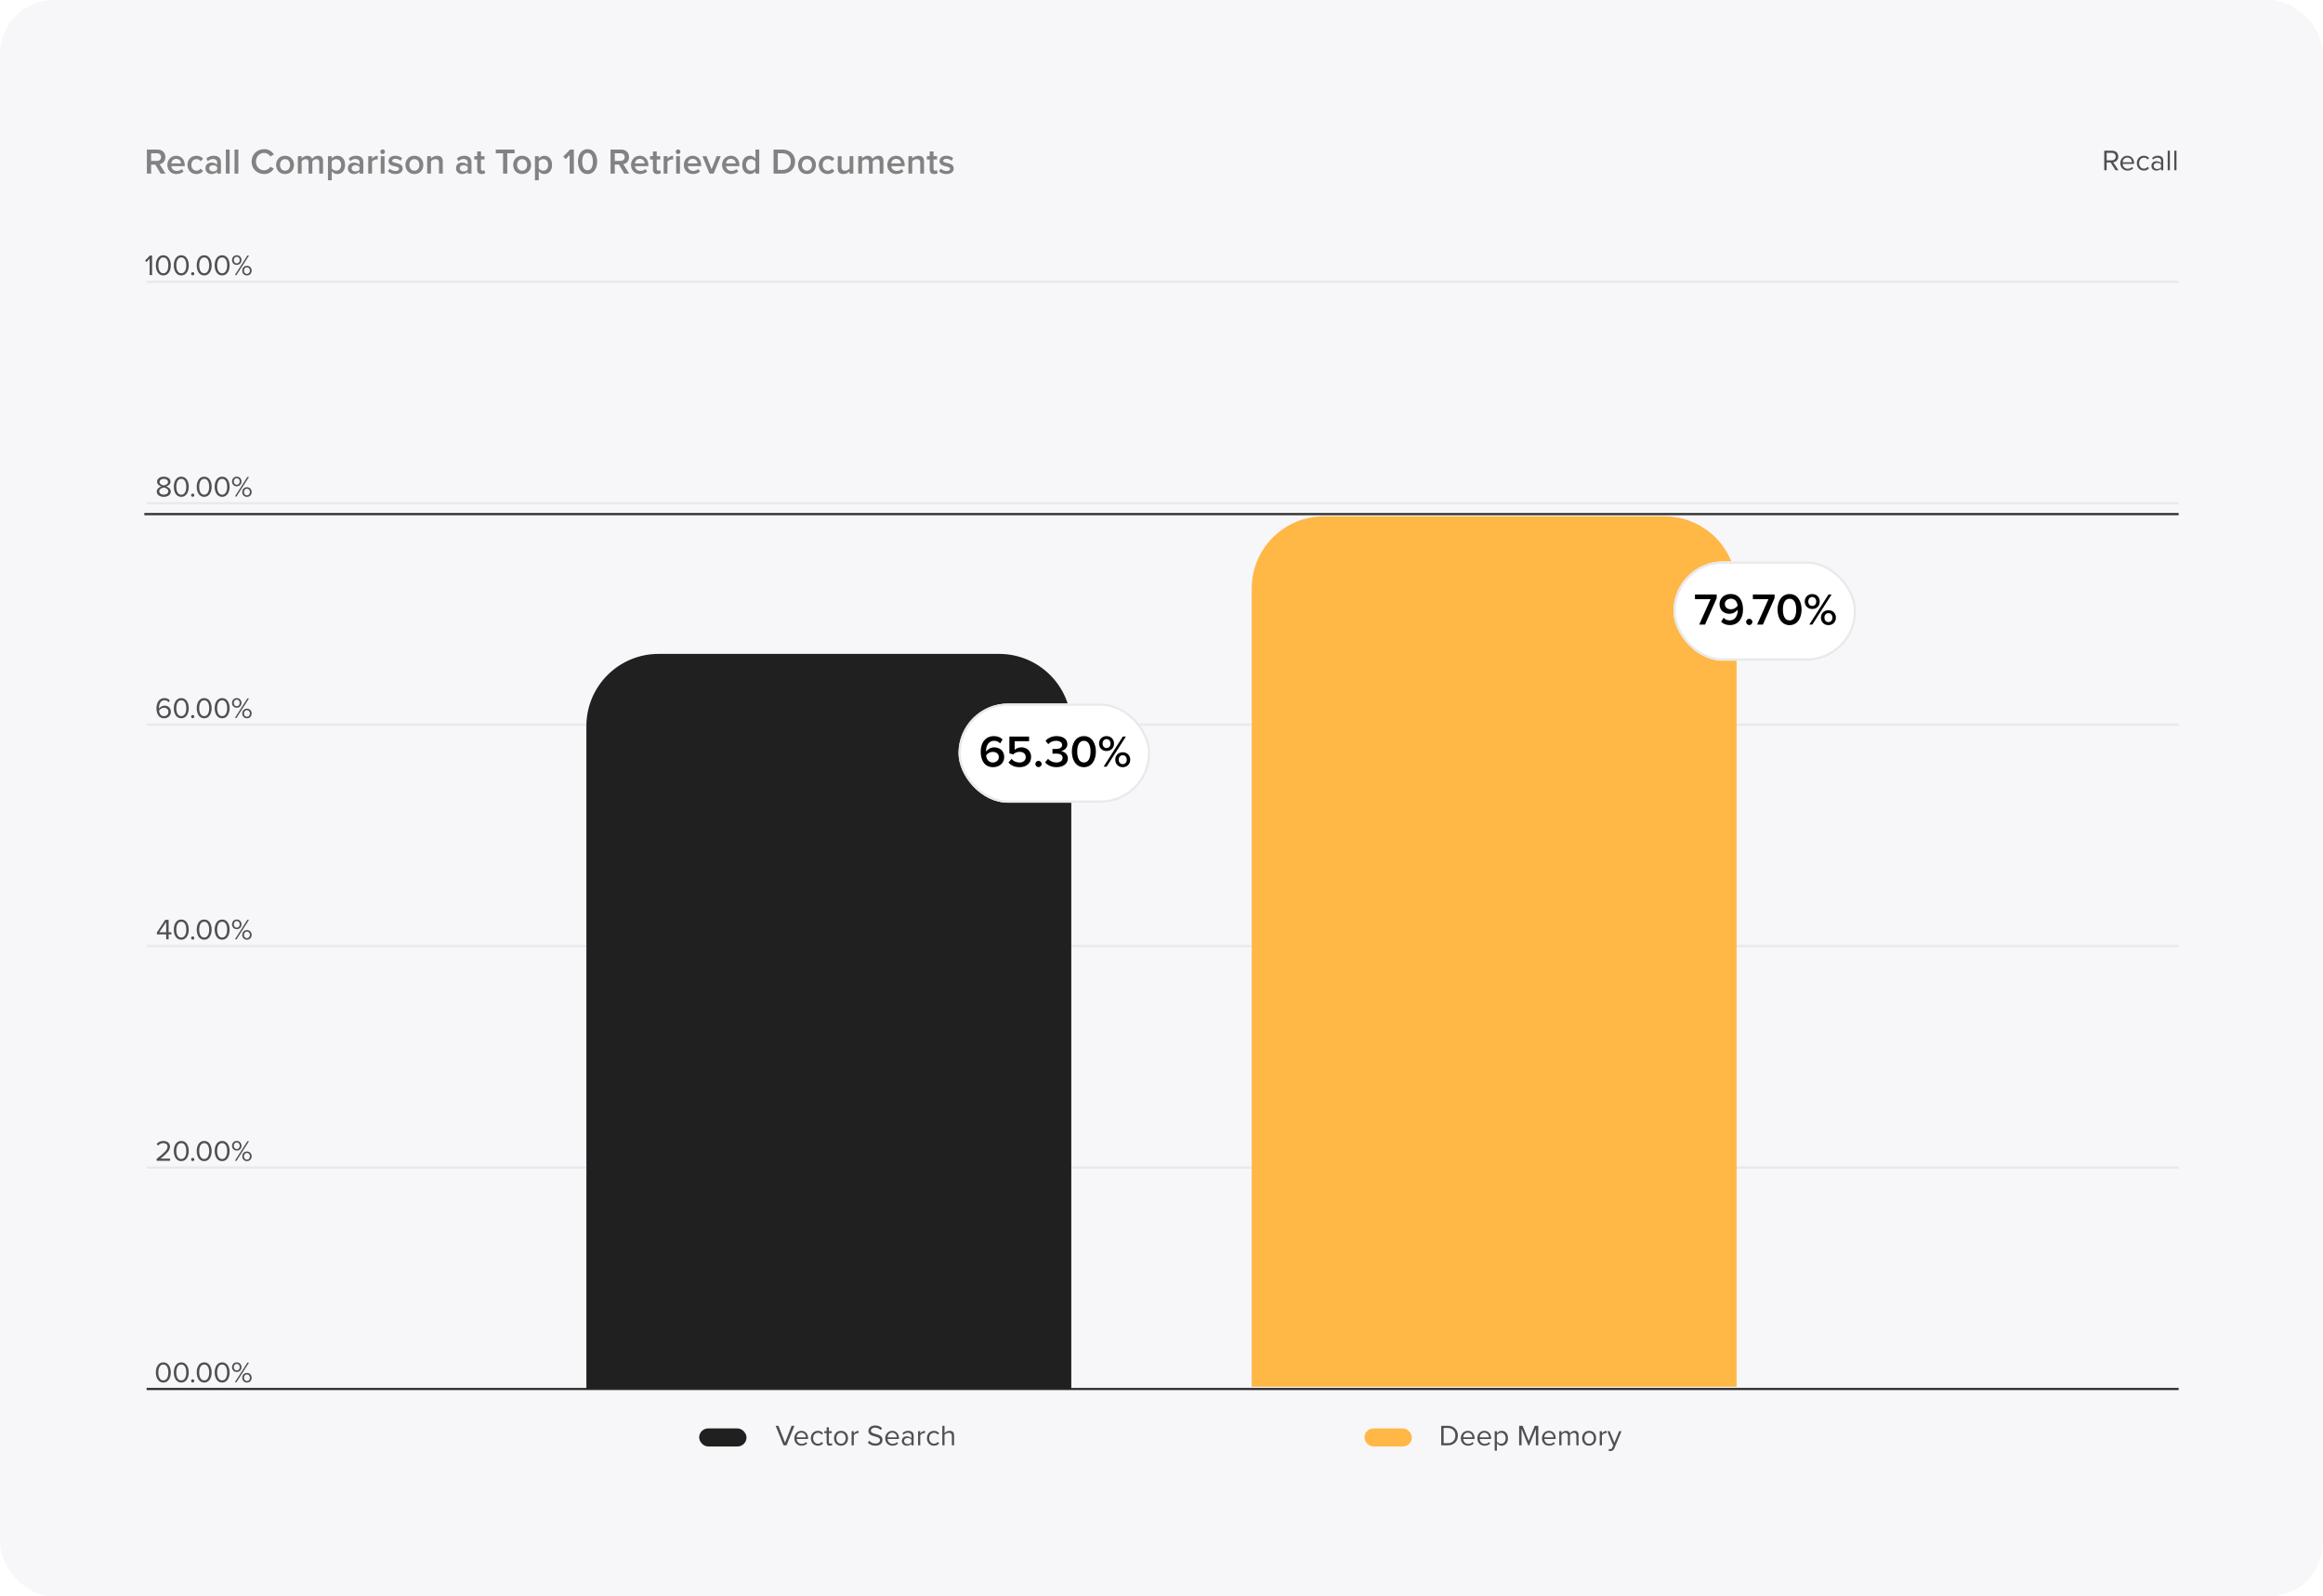 <svg width="1030" height="708" viewBox="0 0 1030 708" fill="none" xmlns="http://www.w3.org/2000/svg">
<rect width="1030" height="708" rx="24" fill="#F7F6F9"/>
<path d="M64 228H966" stroke="#343434"/>
<path d="M65 125H966" stroke="#E8E9EC"/>
<path d="M65 223.199H966" stroke="#E8E9EC"/>
<path d="M65 321.4H966" stroke="#E8E9EC"/>
<path d="M65 419.6H966" stroke="#E8E9EC"/>
<path d="M65 517.801H966" stroke="#E8E9EC"/>
<path d="M65 616H966" stroke="#343434"/>
<path d="M67.43 122H66.351V114.746L64.96 116.228L64.31 115.565L66.481 113.329H67.43V122ZM72.42 122.156C70.041 122.156 69.105 119.777 69.105 117.671C69.105 115.552 70.041 113.199 72.42 113.199C74.786 113.199 75.735 115.552 75.735 117.671C75.735 119.777 74.786 122.156 72.42 122.156ZM72.42 121.194C74.071 121.194 74.63 119.4 74.63 117.671C74.63 115.942 74.071 114.161 72.42 114.161C70.769 114.161 70.21 115.942 70.21 117.671C70.21 119.4 70.769 121.194 72.42 121.194ZM80.38 122.156C78.001 122.156 77.065 119.777 77.065 117.671C77.065 115.552 78.001 113.199 80.38 113.199C82.746 113.199 83.695 115.552 83.695 117.671C83.695 119.777 82.746 122.156 80.38 122.156ZM80.38 121.194C82.031 121.194 82.59 119.4 82.59 117.671C82.59 115.942 82.031 114.161 80.38 114.161C78.729 114.161 78.17 115.942 78.17 117.671C78.17 119.4 78.729 121.194 80.38 121.194ZM85.451 122.13C85.061 122.13 84.736 121.805 84.736 121.415C84.736 121.025 85.061 120.7 85.451 120.7C85.841 120.7 86.166 121.025 86.166 121.415C86.166 121.805 85.841 122.13 85.451 122.13ZM90.537 122.156C88.158 122.156 87.222 119.777 87.222 117.671C87.222 115.552 88.158 113.199 90.537 113.199C92.903 113.199 93.852 115.552 93.852 117.671C93.852 119.777 92.903 122.156 90.537 122.156ZM90.537 121.194C92.188 121.194 92.747 119.4 92.747 117.671C92.747 115.942 92.188 114.161 90.537 114.161C88.886 114.161 88.327 115.942 88.327 117.671C88.327 119.4 88.886 121.194 90.537 121.194ZM98.497 122.156C96.118 122.156 95.182 119.777 95.182 117.671C95.182 115.552 96.118 113.199 98.497 113.199C100.863 113.199 101.812 115.552 101.812 117.671C101.812 119.777 100.863 122.156 98.497 122.156ZM98.497 121.194C100.148 121.194 100.707 119.4 100.707 117.671C100.707 115.942 100.148 114.161 98.497 114.161C96.846 114.161 96.287 115.942 96.287 117.671C96.287 119.4 96.846 121.194 98.497 121.194ZM104.975 117.476C103.74 117.476 102.882 116.553 102.882 115.357C102.882 114.122 103.74 113.199 104.975 113.199C106.223 113.199 107.068 114.122 107.068 115.357C107.068 116.553 106.223 117.476 104.975 117.476ZM104.858 122H104.143L109.681 113.329H110.409L104.858 122ZM109.499 122.156C108.264 122.156 107.406 121.233 107.406 120.024C107.406 118.815 108.264 117.879 109.499 117.879C110.734 117.879 111.579 118.815 111.579 120.024C111.579 121.233 110.734 122.156 109.499 122.156ZM104.975 116.813C105.755 116.813 106.288 116.176 106.288 115.357C106.288 114.499 105.755 113.862 104.975 113.862C104.208 113.862 103.662 114.499 103.662 115.357C103.662 116.176 104.208 116.813 104.975 116.813ZM109.499 121.493C110.279 121.493 110.812 120.856 110.812 120.024C110.812 119.179 110.279 118.542 109.499 118.542C108.706 118.542 108.173 119.179 108.173 120.024C108.173 120.856 108.706 121.493 109.499 121.493Z" fill="#4F4F4F"/>
<path d="M72.619 220.355C70.903 220.355 69.512 219.484 69.512 218.002C69.512 216.845 70.5 216.052 71.579 215.727C70.578 215.441 69.655 214.778 69.655 213.647C69.655 212.087 71.176 211.398 72.619 211.398C74.049 211.398 75.596 212.087 75.596 213.647C75.596 214.778 74.66 215.441 73.659 215.727C74.738 216.052 75.726 216.845 75.726 218.002C75.726 219.471 74.322 220.355 72.619 220.355ZM72.619 215.285C73.152 215.194 74.504 214.843 74.504 213.79C74.504 212.893 73.659 212.36 72.619 212.36C71.566 212.36 70.747 212.893 70.747 213.79C70.747 214.843 72.099 215.194 72.619 215.285ZM72.619 219.393C73.685 219.393 74.634 218.821 74.634 217.885C74.634 216.754 73.152 216.273 72.619 216.208C72.086 216.273 70.604 216.754 70.604 217.885C70.604 218.821 71.54 219.393 72.619 219.393ZM80.38 220.355C78.001 220.355 77.065 217.976 77.065 215.87C77.065 213.751 78.001 211.398 80.38 211.398C82.746 211.398 83.695 213.751 83.695 215.87C83.695 217.976 82.746 220.355 80.38 220.355ZM80.38 219.393C82.031 219.393 82.59 217.599 82.59 215.87C82.59 214.141 82.031 212.36 80.38 212.36C78.729 212.36 78.17 214.141 78.17 215.87C78.17 217.599 78.729 219.393 80.38 219.393ZM85.451 220.329C85.061 220.329 84.736 220.004 84.736 219.614C84.736 219.224 85.061 218.899 85.451 218.899C85.841 218.899 86.166 219.224 86.166 219.614C86.166 220.004 85.841 220.329 85.451 220.329ZM90.537 220.355C88.158 220.355 87.222 217.976 87.222 215.87C87.222 213.751 88.158 211.398 90.537 211.398C92.903 211.398 93.852 213.751 93.852 215.87C93.852 217.976 92.903 220.355 90.537 220.355ZM90.537 219.393C92.188 219.393 92.747 217.599 92.747 215.87C92.747 214.141 92.188 212.36 90.537 212.36C88.886 212.36 88.327 214.141 88.327 215.87C88.327 217.599 88.886 219.393 90.537 219.393ZM98.497 220.355C96.118 220.355 95.182 217.976 95.182 215.87C95.182 213.751 96.118 211.398 98.497 211.398C100.863 211.398 101.812 213.751 101.812 215.87C101.812 217.976 100.863 220.355 98.497 220.355ZM98.497 219.393C100.148 219.393 100.707 217.599 100.707 215.87C100.707 214.141 100.148 212.36 98.497 212.36C96.846 212.36 96.287 214.141 96.287 215.87C96.287 217.599 96.846 219.393 98.497 219.393ZM104.975 215.675C103.74 215.675 102.882 214.752 102.882 213.556C102.882 212.321 103.74 211.398 104.975 211.398C106.223 211.398 107.068 212.321 107.068 213.556C107.068 214.752 106.223 215.675 104.975 215.675ZM104.858 220.199H104.143L109.681 211.528H110.409L104.858 220.199ZM109.499 220.355C108.264 220.355 107.406 219.432 107.406 218.223C107.406 217.014 108.264 216.078 109.499 216.078C110.734 216.078 111.579 217.014 111.579 218.223C111.579 219.432 110.734 220.355 109.499 220.355ZM104.975 215.012C105.755 215.012 106.288 214.375 106.288 213.556C106.288 212.698 105.755 212.061 104.975 212.061C104.208 212.061 103.662 212.698 103.662 213.556C103.662 214.375 104.208 215.012 104.975 215.012ZM109.499 219.692C110.279 219.692 110.812 219.055 110.812 218.223C110.812 217.378 110.279 216.741 109.499 216.741C108.706 216.741 108.173 217.378 108.173 218.223C108.173 219.055 108.706 219.692 109.499 219.692Z" fill="#4F4F4F"/>
<path d="M72.739 318.556C70.308 318.556 69.385 316.437 69.385 314.071C69.385 311.731 70.477 309.599 72.921 309.599C74.026 309.599 74.78 310.015 75.313 310.639L74.767 311.445C74.325 310.925 73.818 310.561 72.921 310.561C71.231 310.561 70.477 312.264 70.477 313.967C70.477 314.084 70.477 314.188 70.477 314.305C70.854 313.707 71.816 312.953 72.934 312.953C74.494 312.953 75.768 313.876 75.768 315.722C75.768 317.217 74.624 318.556 72.739 318.556ZM72.687 317.594C74.026 317.594 74.676 316.58 74.676 315.761C74.676 314.487 73.792 313.889 72.687 313.889C71.816 313.889 70.984 314.422 70.516 315.176C70.607 316.255 71.179 317.594 72.687 317.594ZM80.38 318.556C78.001 318.556 77.065 316.177 77.065 314.071C77.065 311.952 78.001 309.599 80.38 309.599C82.746 309.599 83.695 311.952 83.695 314.071C83.695 316.177 82.746 318.556 80.38 318.556ZM80.38 317.594C82.031 317.594 82.59 315.8 82.59 314.071C82.59 312.342 82.031 310.561 80.38 310.561C78.729 310.561 78.17 312.342 78.17 314.071C78.17 315.8 78.729 317.594 80.38 317.594ZM85.451 318.53C85.061 318.53 84.736 318.205 84.736 317.815C84.736 317.425 85.061 317.1 85.451 317.1C85.841 317.1 86.166 317.425 86.166 317.815C86.166 318.205 85.841 318.53 85.451 318.53ZM90.537 318.556C88.158 318.556 87.222 316.177 87.222 314.071C87.222 311.952 88.158 309.599 90.537 309.599C92.903 309.599 93.852 311.952 93.852 314.071C93.852 316.177 92.903 318.556 90.537 318.556ZM90.537 317.594C92.188 317.594 92.747 315.8 92.747 314.071C92.747 312.342 92.188 310.561 90.537 310.561C88.886 310.561 88.327 312.342 88.327 314.071C88.327 315.8 88.886 317.594 90.537 317.594ZM98.497 318.556C96.118 318.556 95.182 316.177 95.182 314.071C95.182 311.952 96.118 309.599 98.497 309.599C100.863 309.599 101.812 311.952 101.812 314.071C101.812 316.177 100.863 318.556 98.497 318.556ZM98.497 317.594C100.148 317.594 100.707 315.8 100.707 314.071C100.707 312.342 100.148 310.561 98.497 310.561C96.846 310.561 96.287 312.342 96.287 314.071C96.287 315.8 96.846 317.594 98.497 317.594ZM104.975 313.876C103.74 313.876 102.882 312.953 102.882 311.757C102.882 310.522 103.74 309.599 104.975 309.599C106.223 309.599 107.068 310.522 107.068 311.757C107.068 312.953 106.223 313.876 104.975 313.876ZM104.858 318.4H104.143L109.681 309.729H110.409L104.858 318.4ZM109.499 318.556C108.264 318.556 107.406 317.633 107.406 316.424C107.406 315.215 108.264 314.279 109.499 314.279C110.734 314.279 111.579 315.215 111.579 316.424C111.579 317.633 110.734 318.556 109.499 318.556ZM104.975 313.213C105.755 313.213 106.288 312.576 106.288 311.757C106.288 310.899 105.755 310.262 104.975 310.262C104.208 310.262 103.662 310.899 103.662 311.757C103.662 312.576 104.208 313.213 104.975 313.213ZM109.499 317.893C110.279 317.893 110.812 317.256 110.812 316.424C110.812 315.579 110.279 314.942 109.499 314.942C108.706 314.942 108.173 315.579 108.173 316.424C108.173 317.256 108.706 317.893 109.499 317.893Z" fill="#4F4F4F"/>
<path d="M74.769 416.6H73.69V414.403H69.569V413.506L73.287 407.929H74.769V413.454H75.991V414.403H74.769V416.6ZM73.69 413.454V408.93L70.648 413.454H73.69ZM80.38 416.756C78.001 416.756 77.065 414.377 77.065 412.271C77.065 410.152 78.001 407.799 80.38 407.799C82.746 407.799 83.695 410.152 83.695 412.271C83.695 414.377 82.746 416.756 80.38 416.756ZM80.38 415.794C82.031 415.794 82.59 414 82.59 412.271C82.59 410.542 82.031 408.761 80.38 408.761C78.729 408.761 78.17 410.542 78.17 412.271C78.17 414 78.729 415.794 80.38 415.794ZM85.451 416.73C85.061 416.73 84.736 416.405 84.736 416.015C84.736 415.625 85.061 415.3 85.451 415.3C85.841 415.3 86.166 415.625 86.166 416.015C86.166 416.405 85.841 416.73 85.451 416.73ZM90.537 416.756C88.158 416.756 87.222 414.377 87.222 412.271C87.222 410.152 88.158 407.799 90.537 407.799C92.903 407.799 93.852 410.152 93.852 412.271C93.852 414.377 92.903 416.756 90.537 416.756ZM90.537 415.794C92.188 415.794 92.747 414 92.747 412.271C92.747 410.542 92.188 408.761 90.537 408.761C88.886 408.761 88.327 410.542 88.327 412.271C88.327 414 88.886 415.794 90.537 415.794ZM98.497 416.756C96.118 416.756 95.182 414.377 95.182 412.271C95.182 410.152 96.118 407.799 98.497 407.799C100.863 407.799 101.812 410.152 101.812 412.271C101.812 414.377 100.863 416.756 98.497 416.756ZM98.497 415.794C100.148 415.794 100.707 414 100.707 412.271C100.707 410.542 100.148 408.761 98.497 408.761C96.846 408.761 96.287 410.542 96.287 412.271C96.287 414 96.846 415.794 98.497 415.794ZM104.975 412.076C103.74 412.076 102.882 411.153 102.882 409.957C102.882 408.722 103.74 407.799 104.975 407.799C106.223 407.799 107.068 408.722 107.068 409.957C107.068 411.153 106.223 412.076 104.975 412.076ZM104.858 416.6H104.143L109.681 407.929H110.409L104.858 416.6ZM109.499 416.756C108.264 416.756 107.406 415.833 107.406 414.624C107.406 413.415 108.264 412.479 109.499 412.479C110.734 412.479 111.579 413.415 111.579 414.624C111.579 415.833 110.734 416.756 109.499 416.756ZM104.975 411.413C105.755 411.413 106.288 410.776 106.288 409.957C106.288 409.099 105.755 408.462 104.975 408.462C104.208 408.462 103.662 409.099 103.662 409.957C103.662 410.776 104.208 411.413 104.975 411.413ZM109.499 416.093C110.279 416.093 110.812 415.456 110.812 414.624C110.812 413.779 110.279 413.142 109.499 413.142C108.706 413.142 108.173 413.779 108.173 414.624C108.173 415.456 108.706 416.093 109.499 416.093Z" fill="#4F4F4F"/>
<path d="M75.416 514.801H69.462V513.93C72.582 511.486 74.285 510.043 74.285 508.548C74.285 507.43 73.362 506.962 72.465 506.962C71.425 506.962 70.619 507.404 70.112 508.054L69.449 507.365C70.112 506.481 71.243 506 72.465 506C73.908 506 75.377 506.819 75.377 508.548C75.377 510.316 73.583 511.928 71.165 513.839H75.416V514.801ZM80.38 514.957C78.001 514.957 77.065 512.578 77.065 510.472C77.065 508.353 78.001 506 80.38 506C82.746 506 83.695 508.353 83.695 510.472C83.695 512.578 82.746 514.957 80.38 514.957ZM80.38 513.995C82.031 513.995 82.59 512.201 82.59 510.472C82.59 508.743 82.031 506.962 80.38 506.962C78.729 506.962 78.17 508.743 78.17 510.472C78.17 512.201 78.729 513.995 80.38 513.995ZM85.451 514.931C85.061 514.931 84.736 514.606 84.736 514.216C84.736 513.826 85.061 513.501 85.451 513.501C85.841 513.501 86.166 513.826 86.166 514.216C86.166 514.606 85.841 514.931 85.451 514.931ZM90.537 514.957C88.158 514.957 87.222 512.578 87.222 510.472C87.222 508.353 88.158 506 90.537 506C92.903 506 93.852 508.353 93.852 510.472C93.852 512.578 92.903 514.957 90.537 514.957ZM90.537 513.995C92.188 513.995 92.747 512.201 92.747 510.472C92.747 508.743 92.188 506.962 90.537 506.962C88.886 506.962 88.327 508.743 88.327 510.472C88.327 512.201 88.886 513.995 90.537 513.995ZM98.497 514.957C96.118 514.957 95.182 512.578 95.182 510.472C95.182 508.353 96.118 506 98.497 506C100.863 506 101.812 508.353 101.812 510.472C101.812 512.578 100.863 514.957 98.497 514.957ZM98.497 513.995C100.148 513.995 100.707 512.201 100.707 510.472C100.707 508.743 100.148 506.962 98.497 506.962C96.846 506.962 96.287 508.743 96.287 510.472C96.287 512.201 96.846 513.995 98.497 513.995ZM104.975 510.277C103.74 510.277 102.882 509.354 102.882 508.158C102.882 506.923 103.74 506 104.975 506C106.223 506 107.068 506.923 107.068 508.158C107.068 509.354 106.223 510.277 104.975 510.277ZM104.858 514.801H104.143L109.681 506.13H110.409L104.858 514.801ZM109.499 514.957C108.264 514.957 107.406 514.034 107.406 512.825C107.406 511.616 108.264 510.68 109.499 510.68C110.734 510.68 111.579 511.616 111.579 512.825C111.579 514.034 110.734 514.957 109.499 514.957ZM104.975 509.614C105.755 509.614 106.288 508.977 106.288 508.158C106.288 507.3 105.755 506.663 104.975 506.663C104.208 506.663 103.662 507.3 103.662 508.158C103.662 508.977 104.208 509.614 104.975 509.614ZM109.499 514.294C110.279 514.294 110.812 513.657 110.812 512.825C110.812 511.98 110.279 511.343 109.499 511.343C108.706 511.343 108.173 511.98 108.173 512.825C108.173 513.657 108.706 514.294 109.499 514.294Z" fill="#4F4F4F"/>
<path d="M72.42 613.156C70.041 613.156 69.105 610.777 69.105 608.671C69.105 606.552 70.041 604.199 72.42 604.199C74.786 604.199 75.735 606.552 75.735 608.671C75.735 610.777 74.786 613.156 72.42 613.156ZM72.42 612.194C74.071 612.194 74.63 610.4 74.63 608.671C74.63 606.942 74.071 605.161 72.42 605.161C70.769 605.161 70.21 606.942 70.21 608.671C70.21 610.4 70.769 612.194 72.42 612.194ZM80.38 613.156C78.001 613.156 77.065 610.777 77.065 608.671C77.065 606.552 78.001 604.199 80.38 604.199C82.746 604.199 83.695 606.552 83.695 608.671C83.695 610.777 82.746 613.156 80.38 613.156ZM80.38 612.194C82.031 612.194 82.59 610.4 82.59 608.671C82.59 606.942 82.031 605.161 80.38 605.161C78.729 605.161 78.17 606.942 78.17 608.671C78.17 610.4 78.729 612.194 80.38 612.194ZM85.451 613.13C85.061 613.13 84.736 612.805 84.736 612.415C84.736 612.025 85.061 611.7 85.451 611.7C85.841 611.7 86.166 612.025 86.166 612.415C86.166 612.805 85.841 613.13 85.451 613.13ZM90.537 613.156C88.158 613.156 87.222 610.777 87.222 608.671C87.222 606.552 88.158 604.199 90.537 604.199C92.903 604.199 93.852 606.552 93.852 608.671C93.852 610.777 92.903 613.156 90.537 613.156ZM90.537 612.194C92.188 612.194 92.747 610.4 92.747 608.671C92.747 606.942 92.188 605.161 90.537 605.161C88.886 605.161 88.327 606.942 88.327 608.671C88.327 610.4 88.886 612.194 90.537 612.194ZM98.497 613.156C96.118 613.156 95.182 610.777 95.182 608.671C95.182 606.552 96.118 604.199 98.497 604.199C100.863 604.199 101.812 606.552 101.812 608.671C101.812 610.777 100.863 613.156 98.497 613.156ZM98.497 612.194C100.148 612.194 100.707 610.4 100.707 608.671C100.707 606.942 100.148 605.161 98.497 605.161C96.846 605.161 96.287 606.942 96.287 608.671C96.287 610.4 96.846 612.194 98.497 612.194ZM104.975 608.476C103.74 608.476 102.882 607.553 102.882 606.357C102.882 605.122 103.74 604.199 104.975 604.199C106.223 604.199 107.068 605.122 107.068 606.357C107.068 607.553 106.223 608.476 104.975 608.476ZM104.858 613H104.143L109.681 604.329H110.409L104.858 613ZM109.499 613.156C108.264 613.156 107.406 612.233 107.406 611.024C107.406 609.815 108.264 608.879 109.499 608.879C110.734 608.879 111.579 609.815 111.579 611.024C111.579 612.233 110.734 613.156 109.499 613.156ZM104.975 607.813C105.755 607.813 106.288 607.176 106.288 606.357C106.288 605.499 105.755 604.862 104.975 604.862C104.208 604.862 103.662 605.499 103.662 606.357C103.662 607.176 104.208 607.813 104.975 607.813ZM109.499 612.493C110.279 612.493 110.812 611.856 110.812 611.024C110.812 610.179 110.279 609.542 109.499 609.542C108.706 609.542 108.173 610.179 108.173 611.024C108.173 611.856 108.706 612.493 109.499 612.493Z" fill="#4F4F4F"/>
<path d="M73.408 77H71.232L68.88 73.016H67.008V77H65.136V66.328H69.824C71.936 66.328 73.328 67.688 73.328 69.672C73.328 71.56 72.08 72.6 70.784 72.808L73.408 77ZM69.584 71.368C70.64 71.368 71.408 70.696 71.408 69.656C71.408 68.632 70.64 67.976 69.584 67.976H67.008V71.368H69.584ZM78.25 77.192C75.914 77.192 74.202 75.576 74.202 73.128C74.202 70.888 75.834 69.08 78.122 69.08C80.442 69.08 81.914 70.84 81.914 73.272V73.688H75.962C76.09 74.84 76.954 75.816 78.41 75.816C79.178 75.816 80.058 75.512 80.618 74.952L81.386 76.056C80.602 76.792 79.466 77.192 78.25 77.192ZM80.298 72.488C80.25 71.576 79.626 70.456 78.106 70.456C76.682 70.456 76.01 71.56 75.946 72.488H80.298ZM87.092 77.192C84.756 77.192 83.108 75.464 83.108 73.128C83.108 70.792 84.756 69.08 87.092 69.08C88.612 69.08 89.508 69.72 90.052 70.456L88.948 71.464C88.516 70.856 87.924 70.568 87.172 70.568C85.78 70.568 84.836 71.624 84.836 73.128C84.836 74.632 85.78 75.704 87.172 75.704C87.924 75.704 88.516 75.384 88.948 74.776L90.052 75.816C89.508 76.536 88.612 77.192 87.092 77.192ZM97.957 77H96.277V76.152C95.701 76.824 94.789 77.192 93.765 77.192C92.517 77.192 91.093 76.328 91.093 74.632C91.093 72.84 92.501 72.104 93.765 72.104C94.821 72.104 95.701 72.44 96.277 73.096V71.944C96.277 71.048 95.525 70.504 94.469 70.504C93.605 70.504 92.837 70.824 92.181 71.496L91.477 70.328C92.373 69.464 93.493 69.08 94.725 69.08C96.453 69.08 97.957 69.8 97.957 71.864V77ZM94.437 76.04C95.157 76.04 95.877 75.768 96.277 75.24V74.056C95.877 73.528 95.157 73.256 94.437 73.256C93.493 73.256 92.773 73.816 92.773 74.648C92.773 75.496 93.493 76.04 94.437 76.04ZM101.815 77H100.135V66.328H101.815V77ZM105.674 77H103.994V66.328H105.674V77ZM117.163 77.192C114.011 77.192 111.563 74.952 111.563 71.672C111.563 68.376 114.011 66.152 117.163 66.152C119.307 66.152 120.651 67.256 121.435 68.536L119.851 69.368C119.339 68.472 118.299 67.816 117.163 67.816C115.051 67.816 113.483 69.416 113.483 71.672C113.483 73.896 115.051 75.528 117.163 75.528C118.299 75.528 119.339 74.856 119.851 73.976L121.451 74.776C120.635 76.056 119.307 77.192 117.163 77.192ZM126.389 77.192C123.925 77.192 122.421 75.336 122.421 73.128C122.421 70.904 123.925 69.08 126.389 69.08C128.853 69.08 130.357 70.904 130.357 73.128C130.357 75.336 128.853 77.192 126.389 77.192ZM126.389 75.704C127.829 75.704 128.613 74.504 128.613 73.128C128.613 71.768 127.829 70.568 126.389 70.568C124.965 70.568 124.165 71.768 124.165 73.128C124.165 74.504 124.965 75.704 126.389 75.704ZM143.24 77H141.56V71.96C141.56 71.128 141.192 70.568 140.28 70.568C139.528 70.568 138.824 71.08 138.488 71.592V77H136.808V71.96C136.808 71.128 136.456 70.568 135.544 70.568C134.792 70.568 134.104 71.096 133.752 71.592V77H132.072V69.272H133.752V70.312C134.088 69.848 135.096 69.08 136.28 69.08C137.432 69.08 138.136 69.656 138.392 70.488C138.824 69.8 139.848 69.08 141.016 69.08C142.424 69.08 143.24 69.848 143.24 71.416V77ZM149.576 77.192C148.6 77.192 147.736 76.744 147.096 75.928V79.944H145.416V69.272H147.096V70.328C147.672 69.56 148.568 69.08 149.576 69.08C151.576 69.08 153 70.584 153 73.128C153 75.672 151.576 77.192 149.576 77.192ZM149.08 75.704C150.408 75.704 151.272 74.632 151.272 73.128C151.272 71.624 150.408 70.568 149.08 70.568C148.296 70.568 147.48 71.016 147.096 71.592V74.648C147.464 75.224 148.296 75.704 149.08 75.704ZM161.098 77H159.418V76.152C158.842 76.824 157.93 77.192 156.906 77.192C155.658 77.192 154.234 76.328 154.234 74.632C154.234 72.84 155.642 72.104 156.906 72.104C157.962 72.104 158.842 72.44 159.418 73.096V71.944C159.418 71.048 158.666 70.504 157.61 70.504C156.746 70.504 155.978 70.824 155.322 71.496L154.618 70.328C155.514 69.464 156.634 69.08 157.866 69.08C159.594 69.08 161.098 69.8 161.098 71.864V77ZM157.578 76.04C158.298 76.04 159.018 75.768 159.418 75.24V74.056C159.018 73.528 158.298 73.256 157.578 73.256C156.634 73.256 155.914 73.816 155.914 74.648C155.914 75.496 156.634 76.04 157.578 76.04ZM164.956 77H163.276V69.272H164.956V70.392C165.548 69.656 166.476 69.08 167.468 69.08V70.744C167.324 70.712 167.164 70.696 166.956 70.696C166.236 70.696 165.292 71.176 164.956 71.736V77ZM169.67 68.328C169.094 68.328 168.63 67.864 168.63 67.288C168.63 66.712 169.094 66.248 169.67 66.248C170.246 66.248 170.71 66.712 170.71 67.288C170.71 67.864 170.246 68.328 169.67 68.328ZM170.502 77H168.822V69.272H170.502V77ZM175.338 77.192C174.01 77.192 172.826 76.76 172.026 75.976L172.794 74.776C173.338 75.336 174.41 75.848 175.402 75.848C176.41 75.848 176.938 75.432 176.938 74.824C176.938 73.304 172.266 74.392 172.266 71.416C172.266 70.152 173.354 69.08 175.306 69.08C176.618 69.08 177.61 69.544 178.298 70.152L177.594 71.336C177.13 70.824 176.282 70.408 175.306 70.408C174.426 70.408 173.882 70.824 173.882 71.368C173.882 72.728 178.554 71.704 178.554 74.776C178.554 76.152 177.418 77.192 175.338 77.192ZM183.733 77.192C181.269 77.192 179.765 75.336 179.765 73.128C179.765 70.904 181.269 69.08 183.733 69.08C186.197 69.08 187.701 70.904 187.701 73.128C187.701 75.336 186.197 77.192 183.733 77.192ZM183.733 75.704C185.173 75.704 185.957 74.504 185.957 73.128C185.957 71.768 185.173 70.568 183.733 70.568C182.309 70.568 181.509 71.768 181.509 73.128C181.509 74.504 182.309 75.704 183.733 75.704ZM196.328 77H194.648V72.168C194.648 70.952 194.024 70.568 193.08 70.568C192.232 70.568 191.496 71.08 191.096 71.592V77H189.416V69.272H191.096V70.312C191.608 69.704 192.616 69.08 193.832 69.08C195.496 69.08 196.328 69.976 196.328 71.56V77ZM209.051 77H207.371V76.152C206.795 76.824 205.883 77.192 204.859 77.192C203.611 77.192 202.187 76.328 202.187 74.632C202.187 72.84 203.595 72.104 204.859 72.104C205.915 72.104 206.795 72.44 207.371 73.096V71.944C207.371 71.048 206.619 70.504 205.563 70.504C204.699 70.504 203.931 70.824 203.275 71.496L202.571 70.328C203.467 69.464 204.587 69.08 205.819 69.08C207.547 69.08 209.051 69.8 209.051 71.864V77ZM205.531 76.04C206.251 76.04 206.971 75.768 207.371 75.24V74.056C206.971 73.528 206.251 73.256 205.531 73.256C204.587 73.256 203.867 73.816 203.867 74.648C203.867 75.496 204.587 76.04 205.531 76.04ZM213.565 77.192C212.253 77.192 211.581 76.488 211.581 75.192V70.728H210.301V69.272H211.581V67.16H213.261V69.272H214.829V70.728H213.261V74.776C213.261 75.304 213.517 75.704 213.997 75.704C214.317 75.704 214.605 75.56 214.733 75.416L215.133 76.696C214.829 76.968 214.333 77.192 213.565 77.192ZM224.927 77H223.055V67.976H219.823V66.328H228.159V67.976H224.927V77ZM231.514 77.192C229.05 77.192 227.546 75.336 227.546 73.128C227.546 70.904 229.05 69.08 231.514 69.08C233.978 69.08 235.482 70.904 235.482 73.128C235.482 75.336 233.978 77.192 231.514 77.192ZM231.514 75.704C232.954 75.704 233.738 74.504 233.738 73.128C233.738 71.768 232.954 70.568 231.514 70.568C230.09 70.568 229.29 71.768 229.29 73.128C229.29 74.504 230.09 75.704 231.514 75.704ZM241.357 77.192C240.381 77.192 239.517 76.744 238.877 75.928V79.944H237.197V69.272H238.877V70.328C239.453 69.56 240.349 69.08 241.357 69.08C243.357 69.08 244.781 70.584 244.781 73.128C244.781 75.672 243.357 77.192 241.357 77.192ZM240.861 75.704C242.189 75.704 243.053 74.632 243.053 73.128C243.053 71.624 242.189 70.568 240.861 70.568C240.077 70.568 239.261 71.016 238.877 71.592V74.648C239.245 75.224 240.077 75.704 240.861 75.704ZM254.444 77H252.572V68.744L250.828 70.568L249.74 69.432L252.812 66.328H254.444V77ZM260.522 77.192C257.514 77.192 256.25 74.344 256.25 71.672C256.25 68.984 257.514 66.168 260.522 66.168C263.514 66.168 264.778 68.984 264.778 71.672C264.778 74.344 263.514 77.192 260.522 77.192ZM260.522 75.528C262.25 75.528 262.874 73.704 262.874 71.672C262.874 69.624 262.266 67.832 260.522 67.832C258.778 67.832 258.154 69.624 258.154 71.672C258.154 73.704 258.778 75.528 260.522 75.528ZM278.986 77H276.81L274.458 73.016H272.586V77H270.714V66.328H275.402C277.514 66.328 278.906 67.688 278.906 69.672C278.906 71.56 277.658 72.6 276.362 72.808L278.986 77ZM275.162 71.368C276.218 71.368 276.986 70.696 276.986 69.656C276.986 68.632 276.218 67.976 275.162 67.976H272.586V71.368H275.162ZM283.828 77.192C281.492 77.192 279.78 75.576 279.78 73.128C279.78 70.888 281.412 69.08 283.7 69.08C286.02 69.08 287.492 70.84 287.492 73.272V73.688H281.54C281.668 74.84 282.532 75.816 283.988 75.816C284.756 75.816 285.636 75.512 286.196 74.952L286.964 76.056C286.18 76.792 285.044 77.192 283.828 77.192ZM285.876 72.488C285.828 71.576 285.204 70.456 283.684 70.456C282.26 70.456 281.588 71.56 281.524 72.488H285.876ZM291.487 77.192C290.174 77.192 289.503 76.488 289.503 75.192V70.728H288.223V69.272H289.503V67.16H291.183V69.272H292.751V70.728H291.183V74.776C291.183 75.304 291.439 75.704 291.919 75.704C292.239 75.704 292.527 75.56 292.655 75.416L293.055 76.696C292.751 76.968 292.255 77.192 291.487 77.192ZM295.94 77H294.26V69.272H295.94V70.392C296.532 69.656 297.46 69.08 298.452 69.08V70.744C298.308 70.712 298.148 70.696 297.94 70.696C297.22 70.696 296.276 71.176 295.94 71.736V77ZM300.655 68.328C300.079 68.328 299.615 67.864 299.615 67.288C299.615 66.712 300.079 66.248 300.655 66.248C301.231 66.248 301.695 66.712 301.695 67.288C301.695 67.864 301.231 68.328 300.655 68.328ZM301.487 77H299.807V69.272H301.487V77ZM307.25 77.192C304.914 77.192 303.202 75.576 303.202 73.128C303.202 70.888 304.834 69.08 307.122 69.08C309.442 69.08 310.914 70.84 310.914 73.272V73.688H304.962C305.09 74.84 305.954 75.816 307.41 75.816C308.178 75.816 309.058 75.512 309.618 74.952L310.386 76.056C309.602 76.792 308.466 77.192 307.25 77.192ZM309.298 72.488C309.25 71.576 308.626 70.456 307.106 70.456C305.682 70.456 305.01 71.56 304.946 72.488H309.298ZM316.412 77H314.604L311.452 69.272H313.26L315.516 75.064L317.772 69.272H319.564L316.412 77ZM324.203 77.192C321.867 77.192 320.155 75.576 320.155 73.128C320.155 70.888 321.787 69.08 324.075 69.08C326.395 69.08 327.867 70.84 327.867 73.272V73.688H321.915C322.043 74.84 322.907 75.816 324.363 75.816C325.131 75.816 326.011 75.512 326.571 74.952L327.339 76.056C326.555 76.792 325.419 77.192 324.203 77.192ZM326.251 72.488C326.203 71.576 325.579 70.456 324.059 70.456C322.635 70.456 321.963 71.56 321.899 72.488H326.251ZM336.646 77H334.966V75.944C334.374 76.712 333.494 77.192 332.486 77.192C330.518 77.192 329.062 75.688 329.062 73.128C329.062 70.632 330.502 69.08 332.486 69.08C333.462 69.08 334.358 69.512 334.966 70.344V66.328H336.646V77ZM332.982 75.704C333.766 75.704 334.598 75.24 334.966 74.664V71.608C334.598 71.032 333.766 70.568 332.982 70.568C331.638 70.568 330.789 71.64 330.789 73.128C330.789 74.632 331.638 75.704 332.982 75.704ZM346.979 77H342.995V66.328H346.963C350.307 66.328 352.547 68.536 352.547 71.656C352.547 74.808 350.307 77 346.979 77ZM346.963 75.352C349.283 75.352 350.627 73.688 350.627 71.656C350.627 69.608 349.347 67.976 346.979 67.976H344.867V75.352H346.963ZM357.811 77.192C355.347 77.192 353.843 75.336 353.843 73.128C353.843 70.904 355.347 69.08 357.811 69.08C360.275 69.08 361.779 70.904 361.779 73.128C361.779 75.336 360.275 77.192 357.811 77.192ZM357.811 75.704C359.251 75.704 360.035 74.504 360.035 73.128C360.035 71.768 359.251 70.568 357.811 70.568C356.387 70.568 355.587 71.768 355.587 73.128C355.587 74.504 356.387 75.704 357.811 75.704ZM367.014 77.192C364.678 77.192 363.03 75.464 363.03 73.128C363.03 70.792 364.678 69.08 367.014 69.08C368.534 69.08 369.43 69.72 369.974 70.456L368.87 71.464C368.438 70.856 367.846 70.568 367.094 70.568C365.702 70.568 364.758 71.624 364.758 73.128C364.758 74.632 365.702 75.704 367.094 75.704C367.846 75.704 368.438 75.384 368.87 74.776L369.974 75.816C369.43 76.536 368.534 77.192 367.014 77.192ZM378.359 77H376.679V75.976C376.135 76.584 375.175 77.192 373.959 77.192C372.295 77.192 371.463 76.312 371.463 74.744V69.272H373.143V74.12C373.143 75.32 373.751 75.704 374.711 75.704C375.559 75.704 376.295 75.208 376.679 74.696V69.272H378.359V77ZM391.709 77H390.029V71.96C390.029 71.128 389.661 70.568 388.749 70.568C387.997 70.568 387.293 71.08 386.957 71.592V77H385.277V71.96C385.277 71.128 384.925 70.568 384.013 70.568C383.261 70.568 382.573 71.096 382.221 71.592V77H380.541V69.272H382.221V70.312C382.557 69.848 383.565 69.08 384.749 69.08C385.901 69.08 386.605 69.656 386.861 70.488C387.293 69.8 388.317 69.08 389.485 69.08C390.893 69.08 391.709 69.848 391.709 71.416V77ZM397.469 77.192C395.133 77.192 393.421 75.576 393.421 73.128C393.421 70.888 395.053 69.08 397.341 69.08C399.661 69.08 401.133 70.84 401.133 73.272V73.688H395.181C395.309 74.84 396.173 75.816 397.629 75.816C398.397 75.816 399.277 75.512 399.837 74.952L400.605 76.056C399.821 76.792 398.685 77.192 397.469 77.192ZM399.517 72.488C399.469 71.576 398.845 70.456 397.325 70.456C395.901 70.456 395.229 71.56 395.165 72.488H399.517ZM409.703 77H408.023V72.168C408.023 70.952 407.399 70.568 406.455 70.568C405.607 70.568 404.871 71.08 404.471 71.592V77H402.791V69.272H404.471V70.312C404.983 69.704 405.991 69.08 407.207 69.08C408.871 69.08 409.703 69.976 409.703 71.56V77ZM414.221 77.192C412.909 77.192 412.237 76.488 412.237 75.192V70.728H410.957V69.272H412.237V67.16H413.917V69.272H415.485V70.728H413.917V74.776C413.917 75.304 414.173 75.704 414.653 75.704C414.973 75.704 415.261 75.56 415.389 75.416L415.789 76.696C415.485 76.968 414.989 77.192 414.221 77.192ZM419.65 77.192C418.322 77.192 417.138 76.76 416.338 75.976L417.106 74.776C417.65 75.336 418.722 75.848 419.714 75.848C420.722 75.848 421.25 75.432 421.25 74.824C421.25 73.304 416.578 74.392 416.578 71.416C416.578 70.152 417.666 69.08 419.618 69.08C420.93 69.08 421.922 69.544 422.61 70.152L421.906 71.336C421.442 70.824 420.594 70.408 419.618 70.408C418.738 70.408 418.194 70.824 418.194 71.368C418.194 72.728 422.866 71.704 422.866 74.776C422.866 76.152 421.73 77.192 419.65 77.192Z" fill="#828282"/>
<path d="M939.295 75.5H938.021L935.824 72.055H934.082V75.5H933.003V66.829H936.487C938.073 66.829 939.217 67.843 939.217 69.442C939.217 71.002 938.138 71.86 936.955 71.964L939.295 75.5ZM936.357 71.106C937.384 71.106 938.099 70.417 938.099 69.442C938.099 68.454 937.384 67.791 936.357 67.791H934.082V71.106H936.357ZM943.34 75.656C941.468 75.656 940.129 74.317 940.129 72.354C940.129 70.534 941.429 69.065 943.223 69.065C945.121 69.065 946.239 70.547 946.239 72.432V72.679H941.169C941.247 73.862 942.066 74.85 943.418 74.85C944.146 74.85 944.861 74.564 945.368 74.044L945.836 74.681C945.199 75.305 944.354 75.656 943.34 75.656ZM945.277 71.951C945.264 71.028 944.64 69.871 943.21 69.871C941.871 69.871 941.208 71.002 941.156 71.951H945.277ZM950.587 75.656C948.715 75.656 947.454 74.213 947.454 72.354C947.454 70.495 948.715 69.065 950.587 69.065C951.731 69.065 952.407 69.533 952.888 70.157L952.238 70.742C951.822 70.17 951.289 69.936 950.639 69.936C949.313 69.936 948.468 70.963 948.468 72.354C948.468 73.745 949.313 74.785 950.639 74.785C951.289 74.785 951.822 74.525 952.238 73.966L952.888 74.564C952.407 75.188 951.731 75.656 950.587 75.656ZM959.168 75.5H958.193V74.785C957.686 75.357 956.958 75.656 956.113 75.656C955.06 75.656 953.929 74.941 953.929 73.576C953.929 72.159 955.047 71.509 956.113 71.509C956.971 71.509 957.686 71.782 958.193 72.354V71.223C958.193 70.391 957.517 69.91 956.607 69.91C955.853 69.91 955.242 70.17 954.683 70.781L954.228 70.105C954.904 69.403 955.71 69.065 956.737 69.065C958.076 69.065 959.168 69.663 959.168 71.184V75.5ZM956.477 74.954C957.153 74.954 957.816 74.694 958.193 74.174V72.978C957.816 72.471 957.153 72.211 956.477 72.211C955.554 72.211 954.917 72.783 954.917 73.576C954.917 74.382 955.554 74.954 956.477 74.954ZM962.11 75.5H961.135V66.829H962.11V75.5ZM965.03 75.5H964.055V66.829H965.03V75.5Z" fill="#4F4F4F"/>
<rect x="310" y="633.5" width="21" height="8" rx="4" fill="#202020"/>
<path d="M348.757 641H347.418L343.921 632.329H345.156L348.081 639.817L351.006 632.329H352.241L348.757 641ZM355.408 641.156C353.536 641.156 352.197 639.817 352.197 637.854C352.197 636.034 353.497 634.565 355.291 634.565C357.189 634.565 358.307 636.047 358.307 637.932V638.179H353.237C353.315 639.362 354.134 640.35 355.486 640.35C356.214 640.35 356.929 640.064 357.436 639.544L357.904 640.181C357.267 640.805 356.422 641.156 355.408 641.156ZM357.345 637.451C357.332 636.528 356.708 635.371 355.278 635.371C353.939 635.371 353.276 636.502 353.224 637.451H357.345ZM362.655 641.156C360.783 641.156 359.522 639.713 359.522 637.854C359.522 635.995 360.783 634.565 362.655 634.565C363.799 634.565 364.475 635.033 364.956 635.657L364.306 636.242C363.89 635.67 363.357 635.436 362.707 635.436C361.381 635.436 360.536 636.463 360.536 637.854C360.536 639.245 361.381 640.285 362.707 640.285C363.357 640.285 363.89 640.025 364.306 639.466L364.956 640.064C364.475 640.688 363.799 641.156 362.655 641.156ZM367.934 641.156C366.998 641.156 366.53 640.623 366.53 639.687V635.579H365.49V634.721H366.53V633.005H367.518V634.721H368.792V635.579H367.518V639.479C367.518 639.947 367.726 640.285 368.142 640.285C368.428 640.285 368.675 640.155 368.805 640.012L369.091 640.753C368.844 640.987 368.493 641.156 367.934 641.156ZM372.9 641.156C370.989 641.156 369.793 639.674 369.793 637.854C369.793 636.034 370.989 634.565 372.9 634.565C374.811 634.565 376.007 636.034 376.007 637.854C376.007 639.674 374.811 641.156 372.9 641.156ZM372.9 640.285C374.239 640.285 374.98 639.141 374.98 637.854C374.98 636.58 374.239 635.436 372.9 635.436C371.561 635.436 370.82 636.58 370.82 637.854C370.82 639.141 371.561 640.285 372.9 640.285ZM378.571 641H377.596V634.721H378.571V635.722C379.078 635.072 379.806 634.578 380.664 634.578V635.579C380.547 635.566 380.43 635.553 380.287 635.553C379.676 635.553 378.857 636.047 378.571 636.554V641ZM388.098 641.156C386.603 641.156 385.485 640.584 384.77 639.778L385.42 638.946C385.979 639.596 386.915 640.194 388.137 640.194C389.684 640.194 390.178 639.362 390.178 638.686C390.178 636.45 385.043 637.698 385.043 634.604C385.043 633.174 386.317 632.186 388.033 632.186C389.346 632.186 390.373 632.641 391.101 633.408L390.451 634.201C389.801 633.473 388.891 633.161 387.942 633.161C386.915 633.161 386.161 633.72 386.161 634.539C386.161 636.489 391.296 635.371 391.296 638.608C391.296 639.856 390.438 641.156 388.098 641.156ZM395.716 641.156C393.844 641.156 392.505 639.817 392.505 637.854C392.505 636.034 393.805 634.565 395.599 634.565C397.497 634.565 398.615 636.047 398.615 637.932V638.179H393.545C393.623 639.362 394.442 640.35 395.794 640.35C396.522 640.35 397.237 640.064 397.744 639.544L398.212 640.181C397.575 640.805 396.73 641.156 395.716 641.156ZM397.653 637.451C397.64 636.528 397.016 635.371 395.586 635.371C394.247 635.371 393.584 636.502 393.532 637.451H397.653ZM405.095 641H404.12V640.285C403.613 640.857 402.885 641.156 402.04 641.156C400.987 641.156 399.856 640.441 399.856 639.076C399.856 637.659 400.974 637.009 402.04 637.009C402.898 637.009 403.613 637.282 404.12 637.854V636.723C404.12 635.891 403.444 635.41 402.534 635.41C401.78 635.41 401.169 635.67 400.61 636.281L400.155 635.605C400.831 634.903 401.637 634.565 402.664 634.565C404.003 634.565 405.095 635.163 405.095 636.684V641ZM402.404 640.454C403.08 640.454 403.743 640.194 404.12 639.674V638.478C403.743 637.971 403.08 637.711 402.404 637.711C401.481 637.711 400.844 638.283 400.844 639.076C400.844 639.882 401.481 640.454 402.404 640.454ZM408.037 641H407.062V634.721H408.037V635.722C408.544 635.072 409.272 634.578 410.13 634.578V635.579C410.013 635.566 409.896 635.553 409.753 635.553C409.142 635.553 408.323 636.047 408.037 636.554V641ZM414.122 641.156C412.25 641.156 410.989 639.713 410.989 637.854C410.989 635.995 412.25 634.565 414.122 634.565C415.266 634.565 415.942 635.033 416.423 635.657L415.773 636.242C415.357 635.67 414.824 635.436 414.174 635.436C412.848 635.436 412.003 636.463 412.003 637.854C412.003 639.245 412.848 640.285 414.174 640.285C414.824 640.285 415.357 640.025 415.773 639.466L416.423 640.064C415.942 640.688 415.266 641.156 414.122 641.156ZM423.028 641H422.053V636.866C422.053 635.748 421.494 635.436 420.636 635.436C419.882 635.436 419.154 635.904 418.79 636.411V641H417.815V632.329H418.79V635.631C419.219 635.098 420.077 634.565 421.026 634.565C422.339 634.565 423.028 635.202 423.028 636.567V641Z" fill="#4F4F4F"/>
<rect x="605" y="633.5" width="21" height="8" rx="4" fill="#FFB746"/>
<path d="M641.982 641H639.018V632.329H641.982C644.686 632.329 646.428 634.214 646.428 636.671C646.428 639.141 644.686 641 641.982 641ZM641.982 640.038C644.088 640.038 645.31 638.53 645.31 636.671C645.31 634.799 644.127 633.291 641.982 633.291H640.097V640.038H641.982ZM650.928 641.156C649.056 641.156 647.717 639.817 647.717 637.854C647.717 636.034 649.017 634.565 650.811 634.565C652.709 634.565 653.827 636.047 653.827 637.932V638.179H648.757C648.835 639.362 649.654 640.35 651.006 640.35C651.734 640.35 652.449 640.064 652.956 639.544L653.424 640.181C652.787 640.805 651.942 641.156 650.928 641.156ZM652.865 637.451C652.852 636.528 652.228 635.371 650.798 635.371C649.459 635.371 648.796 636.502 648.744 637.451H652.865ZM658.254 641.156C656.382 641.156 655.043 639.817 655.043 637.854C655.043 636.034 656.343 634.565 658.137 634.565C660.035 634.565 661.153 636.047 661.153 637.932V638.179H656.083C656.161 639.362 656.98 640.35 658.332 640.35C659.06 640.35 659.775 640.064 660.282 639.544L660.75 640.181C660.113 640.805 659.268 641.156 658.254 641.156ZM660.191 637.451C660.178 636.528 659.554 635.371 658.124 635.371C656.785 635.371 656.122 636.502 656.07 637.451H660.191ZM665.826 641.156C664.968 641.156 664.227 640.74 663.707 640.051V643.392H662.732V634.721H663.707V635.657C664.162 635.02 664.942 634.565 665.826 634.565C667.477 634.565 668.621 635.813 668.621 637.854C668.621 639.882 667.477 641.156 665.826 641.156ZM665.579 640.285C666.84 640.285 667.594 639.245 667.594 637.854C667.594 636.463 666.84 635.436 665.579 635.436C664.812 635.436 664.045 635.891 663.707 636.437V639.271C664.045 639.817 664.812 640.285 665.579 640.285ZM682.064 641H680.985V633.707L678.047 641H677.605L674.654 633.707V641H673.575V632.329H675.122L677.826 639.011L680.517 632.329H682.064V641ZM686.894 641.156C685.022 641.156 683.683 639.817 683.683 637.854C683.683 636.034 684.983 634.565 686.777 634.565C688.675 634.565 689.793 636.047 689.793 637.932V638.179H684.723C684.801 639.362 685.62 640.35 686.972 640.35C687.7 640.35 688.415 640.064 688.922 639.544L689.39 640.181C688.753 640.805 687.908 641.156 686.894 641.156ZM688.831 637.451C688.818 636.528 688.194 635.371 686.764 635.371C685.425 635.371 684.762 636.502 684.71 637.451H688.831ZM699.926 641H698.951V636.736C698.951 635.943 698.613 635.436 697.794 635.436C697.144 635.436 696.455 635.891 696.13 636.398V641H695.155V636.736C695.155 635.943 694.83 635.436 693.998 635.436C693.361 635.436 692.685 635.904 692.347 636.411V641H691.372V634.721H692.347V635.631C692.62 635.228 693.452 634.565 694.388 634.565C695.337 634.565 695.883 635.085 696.065 635.735C696.416 635.163 697.261 634.565 698.171 634.565C699.315 634.565 699.926 635.202 699.926 636.463V641ZM704.614 641.156C702.703 641.156 701.507 639.674 701.507 637.854C701.507 636.034 702.703 634.565 704.614 634.565C706.525 634.565 707.721 636.034 707.721 637.854C707.721 639.674 706.525 641.156 704.614 641.156ZM704.614 640.285C705.953 640.285 706.694 639.141 706.694 637.854C706.694 636.58 705.953 635.436 704.614 635.436C703.275 635.436 702.534 636.58 702.534 637.854C702.534 639.141 703.275 640.285 704.614 640.285ZM710.286 641H709.311V634.721H710.286V635.722C710.793 635.072 711.521 634.578 712.379 634.578V635.579C712.262 635.566 712.145 635.553 712.002 635.553C711.391 635.553 710.572 636.047 710.286 636.554V641ZM713.264 643.457L713.407 642.573C713.55 642.638 713.784 642.677 713.94 642.677C714.369 642.677 714.655 642.534 714.876 642.014L715.292 641.065L712.666 634.721H713.732L715.812 639.869L717.905 634.721H718.958L715.812 642.274C715.435 643.184 714.798 643.535 713.966 643.548C713.758 643.548 713.433 643.509 713.264 643.457Z" fill="#4F4F4F"/>
<path d="M260 322C260 304.327 274.327 290 292 290H443C460.673 290 475 304.327 475 322V616H260V322Z" fill="#202020"/>
<path d="M555 261C555 243.327 569.327 229 587 229H738C755.673 229 770 243.327 770 261V615H555V261Z" fill="#FFB746"/>
<g filter="url(#filter0_d_1079_8957)">
<rect x="415" y="302" width="85" height="44" rx="22" fill="white"/>
<rect x="415.5" y="302.5" width="84" height="43" rx="21.5" stroke="#E8E9EC"/>
<path d="M430.34 330.24C426.42 330.24 424.84 327.06 424.84 323.34C424.84 319.5 426.86 316.46 430.72 316.46C432.36 316.46 433.64 317.04 434.54 317.94L433.46 319.7C432.76 318.98 431.98 318.54 430.72 318.54C428.48 318.54 427.2 320.6 427.2 322.94C427.2 323.06 427.2 323.18 427.2 323.32C427.82 322.42 429.22 321.44 430.78 321.44C433.18 321.44 435.26 322.92 435.26 325.76C435.26 328.22 433.32 330.24 430.34 330.24ZM430.2 328.16C431.96 328.16 432.88 326.9 432.88 325.84C432.88 324.2 431.6 323.46 430.16 323.46C429.02 323.46 427.9 324.06 427.24 325.02C427.36 326.46 428.16 328.16 430.2 328.16ZM442.092 330.24C439.812 330.24 438.232 329.44 437.152 328.18L438.492 326.56C439.372 327.6 440.592 328.16 442.072 328.16C443.772 328.16 444.812 327.12 444.812 325.8C444.812 324.38 443.772 323.44 442.132 323.44C441.012 323.44 440.072 323.78 439.212 324.58L437.552 324.1V316.66H446.292V318.72H439.892V322.56C440.552 321.94 441.632 321.42 442.912 321.42C445.172 321.42 447.192 322.98 447.192 325.72C447.192 328.48 445.072 330.24 442.092 330.24ZM450.464 330.22C449.704 330.22 449.064 329.56 449.064 328.8C449.064 328.06 449.704 327.42 450.464 327.42C451.224 327.42 451.864 328.06 451.864 328.8C451.864 329.56 451.224 330.22 450.464 330.22ZM458.446 330.24C456.086 330.24 454.326 329.28 453.406 328.08L454.686 326.54C455.546 327.54 456.946 328.16 458.366 328.16C460.126 328.16 461.146 327.34 461.146 326.12C461.146 324.8 460.106 324.22 458.186 324.22C457.626 324.22 456.866 324.24 456.666 324.26V322.14C456.886 322.16 457.666 322.16 458.186 322.16C459.766 322.16 460.946 321.62 460.946 320.4C460.946 319.18 459.726 318.54 458.246 318.54C456.866 318.54 455.746 319.04 454.786 320.02L453.586 318.56C454.626 317.34 456.246 316.46 458.466 316.46C461.346 316.46 463.266 317.82 463.266 320.04C463.266 321.84 461.746 322.88 460.386 323.1C461.666 323.24 463.486 324.28 463.486 326.34C463.486 328.62 461.546 330.24 458.446 330.24ZM470.59 330.24C466.83 330.24 465.25 326.68 465.25 323.34C465.25 319.98 466.83 316.46 470.59 316.46C474.33 316.46 475.91 319.98 475.91 323.34C475.91 326.68 474.33 330.24 470.59 330.24ZM470.59 328.16C472.75 328.16 473.53 325.88 473.53 323.34C473.53 320.78 472.77 318.54 470.59 318.54C468.41 318.54 467.63 320.78 467.63 323.34C467.63 325.88 468.41 328.16 470.59 328.16ZM480.634 323.08C478.654 323.08 477.314 321.64 477.314 319.78C477.314 317.9 478.654 316.46 480.634 316.46C482.634 316.46 483.954 317.9 483.954 319.78C483.954 321.64 482.634 323.08 480.634 323.08ZM480.674 330H479.334L487.854 316.66H489.214L480.674 330ZM487.814 330.24C485.834 330.24 484.494 328.8 484.494 326.94C484.494 325.06 485.834 323.62 487.814 323.62C489.794 323.62 491.134 325.06 491.134 326.94C491.134 328.8 489.794 330.24 487.814 330.24ZM480.634 321.74C481.674 321.74 482.414 320.94 482.414 319.78C482.414 318.6 481.674 317.78 480.634 317.78C479.614 317.78 478.874 318.6 478.874 319.78C478.874 320.94 479.614 321.74 480.634 321.74ZM487.814 328.9C488.854 328.9 489.594 328.1 489.594 326.94C489.594 325.76 488.854 324.94 487.814 324.94C486.774 324.94 486.034 325.76 486.034 326.94C486.034 328.1 486.774 328.9 487.814 328.9Z" fill="black"/>
</g>
<g filter="url(#filter1_d_1079_8957)">
<rect x="732" y="239" width="81" height="44" rx="22" fill="white"/>
<rect x="732.5" y="239.5" width="80" height="43" rx="21.5" stroke="#E8E9EC"/>
<path d="M746 267H743.42L748.46 255.72H741.54V253.66H751.16V255.28L746 267ZM756.965 267.22C755.305 267.22 754.025 266.62 753.125 265.74L754.225 263.96C754.925 264.7 755.685 265.14 756.965 265.14C759.385 265.14 760.485 262.92 760.485 260.74C760.485 260.62 760.485 260.48 760.465 260.36C759.865 261.26 758.465 262.22 756.885 262.22C754.485 262.22 752.425 260.76 752.425 257.92C752.425 255.44 754.365 253.44 757.345 253.44C761.265 253.44 762.845 256.62 762.845 260.32C762.845 264.18 760.825 267.22 756.965 267.22ZM757.525 260.22C758.665 260.22 759.765 259.6 760.445 258.64C760.305 257.2 759.525 255.52 757.465 255.52C755.705 255.52 754.785 256.76 754.785 257.84C754.785 259.48 756.065 260.22 757.525 260.22ZM765.608 267.22C764.848 267.22 764.208 266.56 764.208 265.8C764.208 265.06 764.848 264.42 765.608 264.42C766.368 264.42 767.008 265.06 767.008 265.8C767.008 266.56 766.368 267.22 765.608 267.22ZM771.664 267H769.084L774.124 255.72H767.204V253.66H776.824V255.28L771.664 267ZM783.489 267.24C779.729 267.24 778.149 263.68 778.149 260.34C778.149 256.98 779.729 253.46 783.489 253.46C787.229 253.46 788.809 256.98 788.809 260.34C788.809 263.68 787.229 267.24 783.489 267.24ZM783.489 265.16C785.649 265.16 786.429 262.88 786.429 260.34C786.429 257.78 785.669 255.54 783.489 255.54C781.309 255.54 780.529 257.78 780.529 260.34C780.529 262.88 781.309 265.16 783.489 265.16ZM793.532 260.08C791.552 260.08 790.212 258.64 790.212 256.78C790.212 254.9 791.552 253.46 793.532 253.46C795.532 253.46 796.852 254.9 796.852 256.78C796.852 258.64 795.532 260.08 793.532 260.08ZM793.572 267H792.232L800.752 253.66H802.112L793.572 267ZM800.712 267.24C798.732 267.24 797.392 265.8 797.392 263.94C797.392 262.06 798.732 260.62 800.712 260.62C802.692 260.62 804.032 262.06 804.032 263.94C804.032 265.8 802.692 267.24 800.712 267.24ZM793.532 258.74C794.572 258.74 795.312 257.94 795.312 256.78C795.312 255.6 794.572 254.78 793.532 254.78C792.512 254.78 791.772 255.6 791.772 256.78C791.772 257.94 792.512 258.74 793.532 258.74ZM800.712 265.9C801.752 265.9 802.492 265.1 802.492 263.94C802.492 262.76 801.752 261.94 800.712 261.94C799.672 261.94 798.932 262.76 798.932 263.94C798.932 265.1 799.672 265.9 800.712 265.9Z" fill="black"/>
</g>
<defs>
<filter id="filter0_d_1079_8957" x="415" y="302" width="105" height="64" filterUnits="userSpaceOnUse" color-interpolation-filters="sRGB">
<feFlood flood-opacity="0" result="BackgroundImageFix"/>
<feColorMatrix in="SourceAlpha" type="matrix" values="0 0 0 0 0 0 0 0 0 0 0 0 0 0 0 0 0 0 127 0" result="hardAlpha"/>
<feOffset dx="10" dy="10"/>
<feGaussianBlur stdDeviation="5"/>
<feColorMatrix type="matrix" values="0 0 0 0 0 0 0 0 0 0.193 0 0 0 0 0.483 0 0 0 0.05 0"/>
<feBlend mode="normal" in2="BackgroundImageFix" result="effect1_dropShadow_1079_8957"/>
<feBlend mode="normal" in="SourceGraphic" in2="effect1_dropShadow_1079_8957" result="shape"/>
</filter>
<filter id="filter1_d_1079_8957" x="732" y="239" width="101" height="64" filterUnits="userSpaceOnUse" color-interpolation-filters="sRGB">
<feFlood flood-opacity="0" result="BackgroundImageFix"/>
<feColorMatrix in="SourceAlpha" type="matrix" values="0 0 0 0 0 0 0 0 0 0 0 0 0 0 0 0 0 0 127 0" result="hardAlpha"/>
<feOffset dx="10" dy="10"/>
<feGaussianBlur stdDeviation="5"/>
<feColorMatrix type="matrix" values="0 0 0 0 0 0 0 0 0 0.193 0 0 0 0 0.483 0 0 0 0.05 0"/>
<feBlend mode="normal" in2="BackgroundImageFix" result="effect1_dropShadow_1079_8957"/>
<feBlend mode="normal" in="SourceGraphic" in2="effect1_dropShadow_1079_8957" result="shape"/>
</filter>
</defs>
</svg>
